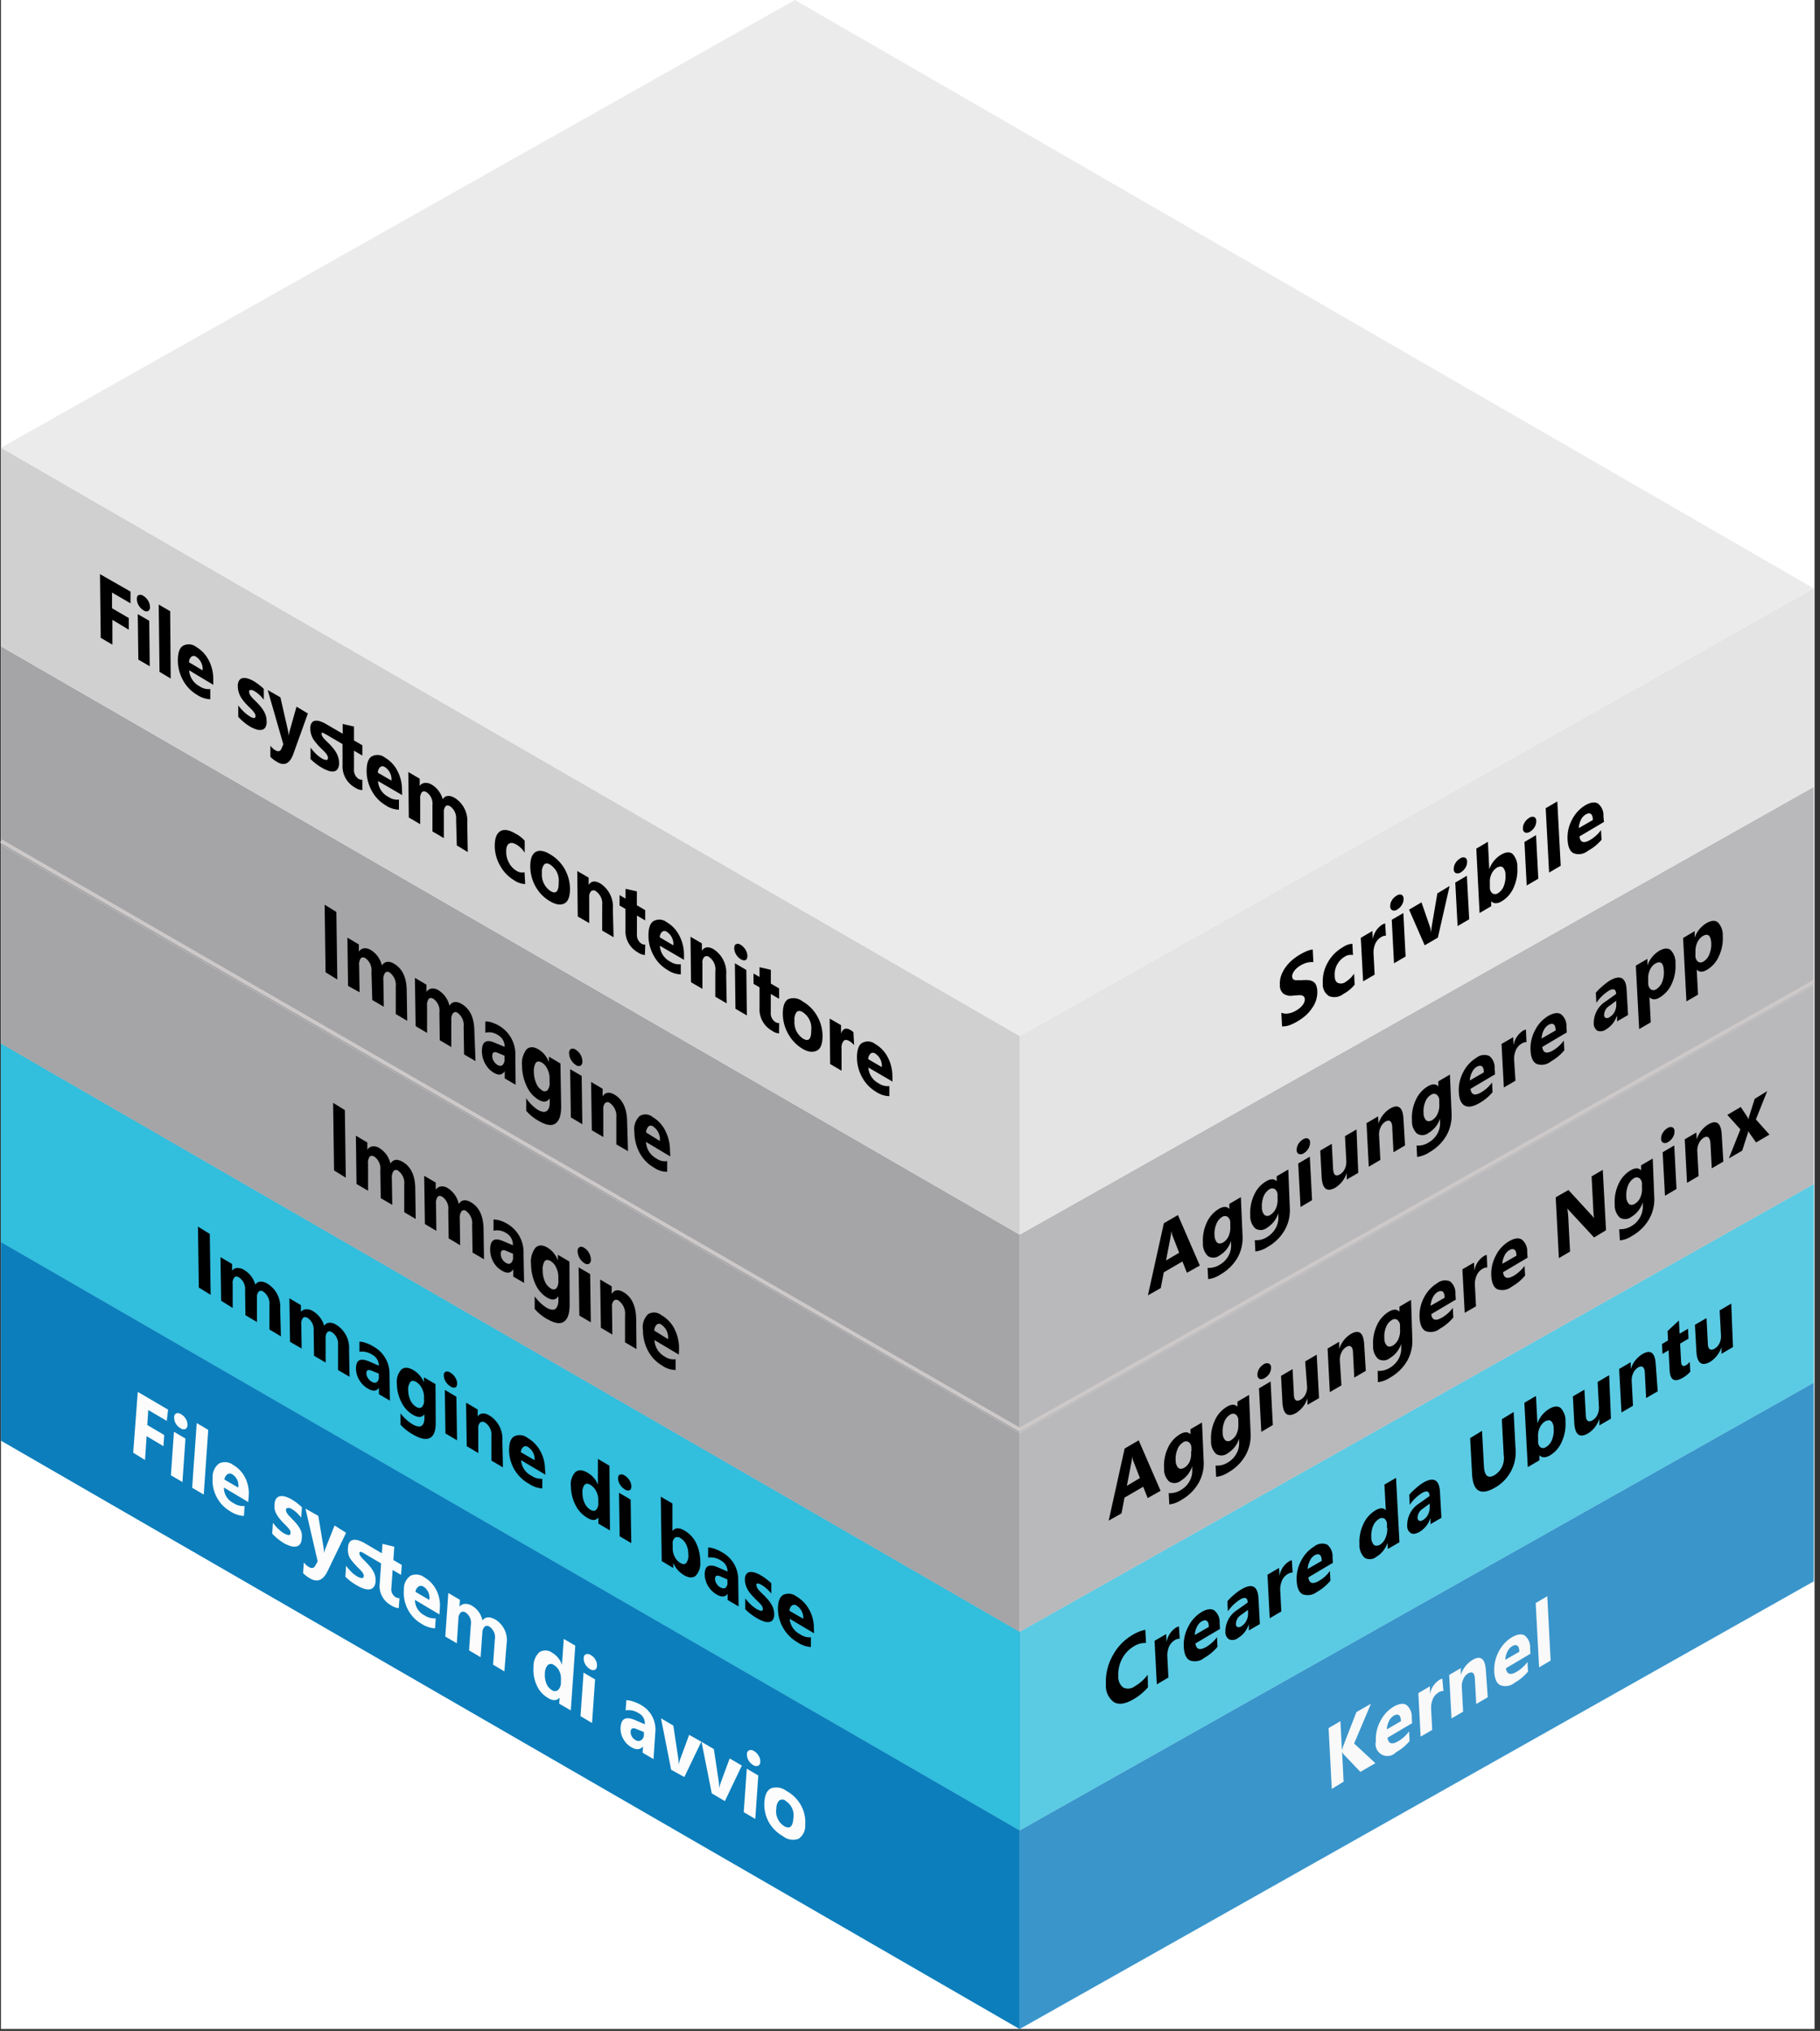 <svg xmlns="http://www.w3.org/2000/svg" viewBox="0 0 251 280"><rect x="0" y="0" width="251" height="280" fill="#333333" stroke="none"/><defs><style>.cls-1{fill:#fff;}.cls-2{fill:#75b9d1;}.cls-3{fill:#0072c6;opacity:0.5;}.cls-10,.cls-3,.cls-8{isolation:isolate;}.cls-4{fill:#198ab3;}.cls-5{fill:#5bcbe4;}.cls-6{fill:#32bedd;}.cls-7{fill:#e3e3e4;}.cls-8{fill:#3c3c41;}.cls-10,.cls-8{opacity:0.25;}.cls-9{fill:#c8c8ca;}.cls-10,.cls-11{fill:#ebebeb;}.cls-12{fill:none;stroke:#cec9c9;stroke-width:0.5px;}.cls-13{fill:#f9f9f9;}.cls-14{fill:#fcfcfc;}</style></defs><title>OJ104601291</title><g id="source"><g id="text_shapes" data-name="text+shapes"><g id="Shapes"><rect id="Rectangle-path" class="cls-1" x="0.13" width="250.12" height="279.74"/><g id="Group"><polygon id="Shape" class="cls-2" points="250.13 218.02 140.62 279.74 140.62 252.36 250.13 190.64 250.13 218.02"/><polygon class="cls-3" points="250.13 218.02 140.62 279.74 140.62 252.36 250.13 190.64 250.13 218.02"/></g><polygon class="cls-4" points="140.62 279.74 0.13 198.62 0.13 171.24 140.62 252.36 140.62 279.74"/><polygon class="cls-3" points="140.62 279.74 0.13 198.62 0.13 171.24 140.62 252.36 140.62 279.74"/><polygon class="cls-2" points="250.13 190.64 140.62 252.36 140.62 224.98 250.13 163.26 250.13 190.64"/><polygon class="cls-5" points="250.13 190.64 140.62 252.36 140.62 224.98 250.13 163.26 250.13 190.64"/><polygon class="cls-4" points="140.62 252.36 0.13 171.24 0.13 143.87 140.62 224.98 140.62 252.36"/><polygon class="cls-6" points="140.62 252.36 0.13 171.24 0.13 143.87 140.62 224.98 140.62 252.36"/><polygon class="cls-7" points="250.13 163.26 140.62 224.98 140.62 197.6 250.13 135.88 250.13 163.26"/><polygon class="cls-8" points="250.13 163.26 140.62 224.98 140.62 197.6 250.13 135.88 250.13 163.26"/><polygon class="cls-9" points="140.62 224.98 0.13 143.87 0.13 116.49 140.62 197.61 140.62 224.98"/><polygon class="cls-8" points="140.62 224.98 0.13 143.87 0.13 116.49 140.62 197.61 140.62 224.98"/><polygon class="cls-7" points="250.13 135.88 140.62 197.6 140.62 170.22 250.13 108.5 250.13 135.88"/><polygon class="cls-8" points="250.13 135.88 140.62 197.6 140.62 170.22 250.13 108.5 250.13 135.88"/><polygon class="cls-9" points="140.62 197.6 0.13 116.48 0.13 89.11 140.62 170.22 140.62 197.6"/><polygon class="cls-8" points="140.62 197.6 0.13 116.48 0.13 89.11 140.62 170.22 140.62 197.6"/><polygon class="cls-7" points="250.13 108.49 140.62 170.22 140.62 142.84 250.13 81.12 250.13 108.49"/><polygon class="cls-10" points="250.13 108.49 140.62 170.22 140.62 142.84 250.13 81.12 250.13 108.49"/><polygon class="cls-9" points="140.62 170.22 0.13 89.1 0.13 61.72 140.62 142.84 140.62 170.22"/><polygon class="cls-10" points="140.62 170.22 0.13 89.1 0.13 61.72 140.62 142.84 140.62 170.22"/><polygon class="cls-11" points="140.62 142.84 0.13 61.73 109.63 0 250.13 81.12 140.62 142.84"/><polyline class="cls-12" points="0.13 115.95 140.62 197.1 250.13 135.38"/></g></g></g><g id="text"><path d="M18,83.18,15.45,81.7l0,2.16,2.31,1.35,0,1.61L15.5,85.46l0,3.42-1.61-.94-.1-8.78L18,81.56Z"/><path d="M19.79,84.14a1.92,1.92,0,0,1-.92-1.53c0-.29.08-.48.25-.56a.66.66,0,0,1,.64.1,1.9,1.9,0,0,1,.66.66,1.65,1.65,0,0,1,.26.86.57.57,0,0,1-.24.57A.65.65,0,0,1,19.79,84.14Zm.86,7.72-1.57-.92L19,84.67l1.58.92Z"/><path d="M23.54,93.55,22,92.63l-.11-9.28,1.58.92Z"/><path d="M29.42,94.42l-3.33-2a2.66,2.66,0,0,0,1.42,2.19A2.2,2.2,0,0,0,29,95l0,1.4a3.45,3.45,0,0,1-1.83-.61,5.12,5.12,0,0,1-1.93-2,5.68,5.68,0,0,1-.71-2.75c0-1,.22-1.72.71-2a1.63,1.63,0,0,1,1.8.14A4.53,4.53,0,0,1,28.77,91a5.5,5.5,0,0,1,.64,2.57Zm-1.48-2a2,2,0,0,0-.9-1.87.52.52,0,0,0-.65,0,1,1,0,0,0-.32.76Z"/><path d="M32.86,98.83l0-1.57a7,7,0,0,0,.78.88,4.18,4.18,0,0,0,.73.57A1.48,1.48,0,0,0,35,99c.16,0,.24-.09.24-.29a.8.8,0,0,0-.12-.37,2.25,2.25,0,0,0-.28-.37c-.12-.13-.24-.26-.38-.39s-.27-.26-.39-.39a7,7,0,0,1-.54-.62,4.17,4.17,0,0,1-.4-.6,3.81,3.81,0,0,1-.24-.64,2.71,2.71,0,0,1-.09-.71,1.38,1.38,0,0,1,.18-.8.73.73,0,0,1,.49-.33,1.45,1.45,0,0,1,.7.06,3.79,3.79,0,0,1,.84.37,6.43,6.43,0,0,1,.68.47,6.34,6.34,0,0,1,.69.59l0,1.49a5.38,5.38,0,0,0-.64-.7,3.92,3.92,0,0,0-.67-.49,1.88,1.88,0,0,0-.29-.14.57.57,0,0,0-.24,0,.21.21,0,0,0-.17.07.27.27,0,0,0,0,.19.76.76,0,0,0,.09.35,2.19,2.19,0,0,0,.24.35,3.33,3.33,0,0,0,.32.34l.35.35a8.11,8.11,0,0,1,.57.63,4.14,4.14,0,0,1,.44.62,3.57,3.57,0,0,1,.29.67,2.94,2.94,0,0,1,.1.74,1.5,1.5,0,0,1-.18.84.77.77,0,0,1-.52.34,1.58,1.58,0,0,1-.75-.08,4.48,4.48,0,0,1-.88-.4A7.54,7.54,0,0,1,32.86,98.83Z"/><path d="M42.46,98.37l-2,5.56c-.48,1.34-1.22,1.72-2.23,1.13a4.53,4.53,0,0,1-.94-.71v-1.54a2.5,2.5,0,0,0,.68.63q.6.34.84-.21l.26-.62-2.15-7.47,1.75,1,1,4.37a8.85,8.85,0,0,1,.15.92h0a5.94,5.94,0,0,1,.15-.73l.92-3.27Z"/><path d="M42.83,104.65l0-1.57a7.08,7.08,0,0,0,.78.89,4.08,4.08,0,0,0,.73.56,1.4,1.4,0,0,0,.66.25c.16,0,.24-.1.23-.29a.72.72,0,0,0-.11-.37,2.31,2.31,0,0,0-.28-.38c-.12-.13-.24-.26-.38-.39s-.27-.26-.4-.39-.37-.41-.53-.61a3,3,0,0,1-.64-1.19,2.58,2.58,0,0,1-.09-.7,1.3,1.3,0,0,1,.18-.79.69.69,0,0,1,.49-.3,1.5,1.5,0,0,1,.7.09,4.46,4.46,0,0,1,.84.39l2.25,1.31,0-1.35,1.56.36,0,1.91,1.15.67,0,1.42-1.15-.67,0,2.54a1.46,1.46,0,0,0,.64,1.35.87.87,0,0,0,.51.12l0,1.43a2.11,2.11,0,0,1-1.05-.38,3.35,3.35,0,0,1-1.68-3.1l0-2.87-2.18-1.28-.29-.16a1.22,1.22,0,0,0-.24-.11.24.24,0,0,0-.17,0s-.06.08,0,.16a.64.64,0,0,0,.09.31,2.79,2.79,0,0,0,.23.32l.33.34.35.34a8.11,8.11,0,0,1,.57.63,3.76,3.76,0,0,1,.44.63,2.73,2.73,0,0,1,.28.66,2.6,2.6,0,0,1,.11.74,1.45,1.45,0,0,1-.19.84.75.75,0,0,1-.51.34,1.56,1.56,0,0,1-.75-.08,4.23,4.23,0,0,1-.88-.4A7.54,7.54,0,0,1,42.83,104.65Z"/><path d="M55.46,109.62l-3.33-1.94a2.62,2.62,0,0,0,1.42,2.18,2.16,2.16,0,0,0,1.47.38v1.39a3.38,3.38,0,0,1-1.83-.6,5.12,5.12,0,0,1-1.92-2,5.64,5.64,0,0,1-.71-2.74c0-1,.22-1.72.71-2a1.63,1.63,0,0,1,1.8.15,4.47,4.47,0,0,1,1.73,1.82,5.59,5.59,0,0,1,.64,2.57Zm-1.48-2a2,2,0,0,0-.9-1.86.52.52,0,0,0-.65,0,1.08,1.08,0,0,0-.32.77Z"/><path d="M64.51,117.48,63,116.56,62.9,113a2,2,0,0,0-.83-1.84c-.26-.15-.47-.14-.62,0a1.3,1.3,0,0,0-.24.88l0,3.51-1.57-.92,0-3.62a1.91,1.91,0,0,0-.82-1.79c-.27-.16-.48-.15-.64,0a1.37,1.37,0,0,0-.23.93l0,3.48-1.57-.92-.07-6.27,1.57.92v1h0a.9.9,0,0,1,.68-.41,1.53,1.53,0,0,1,1,.24,3.34,3.34,0,0,1,1.49,2c.38-.55.94-.6,1.7-.16a3.74,3.74,0,0,1,1.69,3.49Z"/><path d="M72.43,121.88a2.8,2.8,0,0,1-1.53-.52,5.26,5.26,0,0,1-1.92-2,5.48,5.48,0,0,1-.75-2.68c0-1.07.24-1.75.75-2.07s1.2-.21,2.07.3a4.53,4.53,0,0,1,1.31,1l0,1.65a3.41,3.41,0,0,0-1.11-1.1c-.45-.26-.8-.31-1.06-.14s-.39.54-.38,1.11a3.06,3.06,0,0,0,.39,1.53,2.73,2.73,0,0,0,1,1.08,1.5,1.5,0,0,0,1.14.22Z"/><path d="M75.89,124.28a5.42,5.42,0,0,1-2-2,5.77,5.77,0,0,1-.76-2.81c0-1,.23-1.7.73-2s1.18-.19,2,.31a5.51,5.51,0,0,1,2,2,5.73,5.73,0,0,1,.75,2.75c0,1-.23,1.72-.72,2S76.76,124.78,75.89,124.28Zm0-5.07c-.37-.22-.66-.23-.86,0a1.61,1.61,0,0,0-.29,1.16,2.7,2.7,0,0,0,1.21,2.5c.75.44,1.12,0,1.1-1.2A2.59,2.59,0,0,0,75.87,119.21Z"/><path d="M84.62,129.22l-1.57-.92,0-3.48a2.09,2.09,0,0,0-.87-1.95.52.52,0,0,0-.66,0,1.06,1.06,0,0,0-.26.83l0,3.57-1.58-.91-.07-6.27,1.57.91,0,1h0c.36-.55.9-.61,1.62-.19a3.83,3.83,0,0,1,1.72,3.57Z"/><path d="M88.94,131.67a2.11,2.11,0,0,1-1-.38,3.35,3.35,0,0,1-1.68-3.1l0-2.87-.82-.48,0-1.43.83.48,0-1.35,1.56.36,0,1.91,1.15.67v1.42l-1.14-.67,0,2.54a1.46,1.46,0,0,0,.64,1.35.87.87,0,0,0,.51.12Z"/><path d="M94.33,132.33,91,130.39a2.62,2.62,0,0,0,1.42,2.18,2.15,2.15,0,0,0,1.47.37v1.4a3.41,3.41,0,0,1-1.83-.61,5.09,5.09,0,0,1-1.92-2,5.64,5.64,0,0,1-.71-2.74c0-1,.22-1.73.71-2a1.63,1.63,0,0,1,1.8.15A4.47,4.47,0,0,1,93.69,129a5.68,5.68,0,0,1,.64,2.57Zm-1.47-2a2,2,0,0,0-.9-1.86.52.52,0,0,0-.65,0,1.06,1.06,0,0,0-.32.76Z"/><path d="M100.22,138.34l-1.57-.92,0-3.48a2.09,2.09,0,0,0-.86-2,.54.54,0,0,0-.67,0,1.07,1.07,0,0,0-.25.82l0,3.58-1.57-.92-.07-6.27,1.57.92v1h0c.37-.54.91-.61,1.63-.19a3.86,3.86,0,0,1,1.72,3.58Z"/><path d="M102.18,132.26a1.77,1.77,0,0,1-.66-.67,1.71,1.71,0,0,1-.26-.86c0-.29.08-.48.25-.56a.68.68,0,0,1,.65.1,2,2,0,0,1,.65.66,1.65,1.65,0,0,1,.26.86c0,.29-.07.49-.24.57S102.45,132.42,102.18,132.26ZM103,140l-1.57-.92-.08-6.27,1.58.92Z"/><path d="M107.44,142.48a2,2,0,0,1-1-.39,3.36,3.36,0,0,1-1.69-3.09l0-2.87-.83-.49,0-1.42.83.48,0-1.35,1.56.36,0,1.9,1.14.67,0,1.43-1.15-.67,0,2.54a1.42,1.42,0,0,0,.65,1.34.85.85,0,0,0,.51.13Z"/><path d="M110.72,144.62a5.42,5.42,0,0,1-2-2.05,5.67,5.67,0,0,1-.76-2.81c0-1,.23-1.7.73-2a2,2,0,0,1,2,.31,5.32,5.32,0,0,1,2,2,5.59,5.59,0,0,1,.75,2.74c0,1-.22,1.72-.71,2S111.58,145.12,110.72,144.62Zm0-5.07c-.37-.22-.66-.23-.86,0a1.61,1.61,0,0,0-.29,1.16,2.68,2.68,0,0,0,1.2,2.5q1.14.66,1.11-1.2A2.59,2.59,0,0,0,110.7,139.55Z"/><path d="M117.79,144.1a2.38,2.38,0,0,0-.66-.57c-.34-.2-.61-.21-.8,0a1.54,1.54,0,0,0-.27,1.09l0,3-1.57-.92-.07-6.27,1.57.91,0,1.17h0c.23-.7.68-.87,1.32-.49a1.65,1.65,0,0,1,.39.3Z"/><path d="M123.09,149.12l-3.33-1.94a2.62,2.62,0,0,0,1.42,2.18,2.16,2.16,0,0,0,1.47.38v1.39a3.47,3.47,0,0,1-1.83-.6,5.19,5.19,0,0,1-1.92-2,5.64,5.64,0,0,1-.71-2.74c0-1,.22-1.72.71-2a1.63,1.63,0,0,1,1.8.15,4.47,4.47,0,0,1,1.73,1.82,5.59,5.59,0,0,1,.64,2.57Zm-1.48-2a2,2,0,0,0-.9-1.86.52.52,0,0,0-.65,0,1.08,1.08,0,0,0-.32.77Z"/><path d="M176.81,141.51l-.1-1.88a1.94,1.94,0,0,0,1,.09,3,3,0,0,0,1.05-.4,3.93,3.93,0,0,0,.54-.38,2.7,2.7,0,0,0,.37-.4,1.64,1.64,0,0,0,.22-.41,1.31,1.31,0,0,0,.06-.38.55.55,0,0,0-.15-.37.71.71,0,0,0-.35-.16,2.09,2.09,0,0,0-.51,0l-.64.05A1.82,1.82,0,0,1,177,137a1.47,1.47,0,0,1-.49-1.18,3.31,3.31,0,0,1,.16-1.26,4.72,4.72,0,0,1,.58-1.14,5.85,5.85,0,0,1,.89-1,8.22,8.22,0,0,1,1.08-.78,8.71,8.71,0,0,1,1-.51,3.8,3.8,0,0,1,.82-.23l.09,1.75a1.79,1.79,0,0,0-.41,0,2.34,2.34,0,0,0-.45.07,2.51,2.51,0,0,0-.46.16,3.42,3.42,0,0,0-.43.21,3.75,3.75,0,0,0-.5.36,2.36,2.36,0,0,0-.38.4,1.86,1.86,0,0,0-.23.41.93.93,0,0,0-.06.4.48.48,0,0,0,.11.32.62.62,0,0,0,.29.15,1.54,1.54,0,0,0,.45,0,4.38,4.38,0,0,0,.59,0,5.41,5.41,0,0,1,.8,0,1.61,1.61,0,0,1,.62.19,1,1,0,0,1,.42.46,2.22,2.22,0,0,1,.18.82,3.74,3.74,0,0,1-.17,1.31,4.12,4.12,0,0,1-.59,1.14,5.37,5.37,0,0,1-.89,1,8.42,8.42,0,0,1-1.1.78,7.24,7.24,0,0,1-1.14.54A2.89,2.89,0,0,1,176.81,141.51Z"/><path d="M186.82,135.76a5.07,5.07,0,0,1-1.54,1.27,2,2,0,0,1-2,.3,1.9,1.9,0,0,1-.85-1.73,5.23,5.23,0,0,1,.67-2.87,5.41,5.41,0,0,1,2.07-2.12,2.59,2.59,0,0,1,1.34-.49l.08,1.56a1.49,1.49,0,0,0-1.14.22A2.85,2.85,0,0,0,184.4,133a2.81,2.81,0,0,0-.33,1.52q0,.79.45,1a1.09,1.09,0,0,0,1.08-.16,4,4,0,0,0,1.15-1.12Z"/><path d="M191.14,129a1.24,1.24,0,0,0-.68.21,2,2,0,0,0-.8.92,3.07,3.07,0,0,0-.23,1.37l.15,2.87-1.59.93-.32-6,1.6-.94.06,1.12,0,0a2.87,2.87,0,0,1,1.3-2,1.05,1.05,0,0,1,.4-.16Z"/><path d="M192.7,125.39a.71.71,0,0,1-.68.11.55.55,0,0,1-.29-.53,1.44,1.44,0,0,1,.22-.83,1.84,1.84,0,0,1,.65-.65.79.79,0,0,1,.68-.13.56.56,0,0,1,.29.53,1.51,1.51,0,0,1-.22.84A1.79,1.79,0,0,1,192.7,125.39Zm1.15,6.48-1.6.94-.31-6,1.6-.93Z"/><path d="M199.92,122.15l-1.62,7.12-1.82,1.06-2.15-4.92,1.71-1,1.1,3.17a4.7,4.7,0,0,1,.23,1h0a8.8,8.8,0,0,1,.13-1.14l.73-4.27Z"/><path d="M201.46,120.27a.77.77,0,0,1-.68.11.57.57,0,0,1-.29-.53,1.5,1.5,0,0,1,.22-.83,1.87,1.87,0,0,1,.65-.66.75.75,0,0,1,.68-.12.54.54,0,0,1,.29.53,1.47,1.47,0,0,1-.22.84A1.79,1.79,0,0,1,201.46,120.27Zm1.16,6.47-1.6.94-.32-6,1.6-.94Z"/><path d="M205.65,124.25l0,0,0,.69-1.6.94L203.6,117l1.6-.94.19,3.78h0a3.81,3.81,0,0,1,1.62-2c.67-.39,1.2-.43,1.59-.11a2.52,2.52,0,0,1,.66,1.86,5.9,5.9,0,0,1-.51,2.78,4.09,4.09,0,0,1-1.64,1.89C206.5,124.62,206,124.62,205.65,124.25Zm-.18-2.5,0,.62a1,1,0,0,0,.34.79.69.69,0,0,0,.76,0,2,2,0,0,0,.82-1,3.62,3.62,0,0,0,.23-1.56,1.42,1.42,0,0,0-.34-1c-.2-.17-.47-.16-.81,0a2,2,0,0,0-.77.89A2.41,2.41,0,0,0,205.47,121.75Z"/><path d="M211,114.67a.77.77,0,0,1-.68.11.56.56,0,0,1-.29-.53,1.42,1.42,0,0,1,.22-.83,1.79,1.79,0,0,1,.65-.66.75.75,0,0,1,.68-.12.57.57,0,0,1,.29.53,1.56,1.56,0,0,1-.22.84A1.79,1.79,0,0,1,211,114.67Zm1.15,6.48-1.6.93-.31-6,1.6-.94Z"/><path d="M215.24,119.36l-1.6.94-.47-8.87,1.6-.94Z"/><path d="M221.21,113.32l-3.38,2c.1.84.6,1,1.49.47a5,5,0,0,0,1.48-1.34l.07,1.33A6.61,6.61,0,0,1,219,117.3a2,2,0,0,1-2,.33c-.49-.26-.76-.88-.81-1.84a5.15,5.15,0,0,1,.62-2.8,4.93,4.93,0,0,1,1.79-1.95q1.14-.66,1.8-.24a2.06,2.06,0,0,1,.73,1.75Zm-1.54-.26c0-.86-.37-1.12-1-.76a1.74,1.74,0,0,0-.65.75,3,3,0,0,0-.29,1.12Z"/><path d="M47.69,162.37l-1.62-1-.13-9.32,1.62,1Z"/><path d="M57.33,168.06l-1.58-.93,0-3.8a2.1,2.1,0,0,0-.85-1.93.45.45,0,0,0-.63.06,1.48,1.48,0,0,0-.23.94l.06,3.72-1.59-.93-.06-3.84a2,2,0,0,0-.82-1.88c-.27-.16-.49-.15-.65,0a1.46,1.46,0,0,0-.22,1l0,3.7-1.59-.93-.09-6.66,1.58.94,0,1h0a.94.94,0,0,1,.68-.46,1.41,1.41,0,0,1,1,.24,3.39,3.39,0,0,1,1.51,2.12c.38-.6.95-.67,1.71-.22q1.68,1,1.71,3.66Z"/><path d="M66.75,173.62l-1.58-.93-.06-3.8a2.08,2.08,0,0,0-.84-1.93.43.43,0,0,0-.63.06,1.4,1.4,0,0,0-.23.94l.05,3.72-1.58-.94-.06-3.83A2,2,0,0,0,61,165c-.27-.16-.48-.15-.64,0a1.49,1.49,0,0,0-.23,1l.05,3.7-1.58-.94-.1-6.65,1.59.93v1h0a1,1,0,0,1,.68-.46,1.43,1.43,0,0,1,1,.24A3.4,3.4,0,0,1,63.27,166c.37-.6.94-.67,1.7-.23,1.12.66,1.69,1.89,1.72,3.67Z"/><path d="M72.28,176.88l-1.5-.88v-1h0c-.34.54-.84.61-1.52.21A3.07,3.07,0,0,1,68.05,174a3.45,3.45,0,0,1-.45-1.72c0-1.29.56-1.69,1.73-1.19l1.4.59A1.81,1.81,0,0,0,69.8,170a2.25,2.25,0,0,0-1.74-.32l0-1.54a2.63,2.63,0,0,1,.9.14,4.25,4.25,0,0,1,1,.45,4.52,4.52,0,0,1,2.24,4.14Zm-1.53-3.58v-.45l-.93-.39c-.51-.22-.77-.07-.76.44a1.45,1.45,0,0,0,.2.69,1.41,1.41,0,0,0,.51.52q.45.27.72,0A1,1,0,0,0,70.75,173.3Z"/><path d="M78.56,179.84c0,1.23-.24,2-.79,2.38s-1.33.21-2.38-.4a6.18,6.18,0,0,1-1.65-1.36l0-1.73a6.08,6.08,0,0,0,1.61,1.55c.54.31,1,.37,1.24.18s.43-.6.42-1.23v-.52l0,0c-.35.54-.88.59-1.58.18a4.13,4.13,0,0,1-1.58-1.82,6.68,6.68,0,0,1-.61-2.75,3.17,3.17,0,0,1,.61-2.3c.42-.41,1-.41,1.67,0a3.41,3.41,0,0,1,1.42,1.77h0V173l1.59.93ZM77,176.48V176a2.79,2.79,0,0,0-.3-1.24,1.94,1.94,0,0,0-.76-.89c-.35-.21-.62-.2-.82,0a2.15,2.15,0,0,0-.28,1.32,3.7,3.7,0,0,0,.31,1.49,2,2,0,0,0,.79.94.58.58,0,0,0,.79,0A1.61,1.61,0,0,0,77,176.48Z"/><path d="M80.59,174.15a2.06,2.06,0,0,1-.93-1.61.64.64,0,0,1,.25-.6.65.65,0,0,1,.65.1,1.8,1.8,0,0,1,.66.68,1.88,1.88,0,0,1,.27.9.68.68,0,0,1-.24.62A.64.64,0,0,1,80.59,174.15Zm.89,8.16-1.58-.93-.1-6.65,1.59.93Z"/><path d="M87.78,186l-1.58-.93,0-3.7a2.24,2.24,0,0,0-.88-2.05.51.51,0,0,0-.67,0,1.17,1.17,0,0,0-.25.88l.05,3.8-1.58-.94-.1-6.65,1.59.94v1.05h0c.37-.59.91-.67,1.64-.24,1.13.67,1.72,1.92,1.74,3.75Z"/><path d="M93.62,186.76l-3.36-2a2.74,2.74,0,0,0,1.43,2.28,2.13,2.13,0,0,0,1.49.36l0,1.48a3.25,3.25,0,0,1-1.85-.6,5.19,5.19,0,0,1-1.94-2,6.11,6.11,0,0,1-.72-2.9,2.54,2.54,0,0,1,.7-2.19,1.58,1.58,0,0,1,1.81.11A4.57,4.57,0,0,1,93,183.18a6,6,0,0,1,.65,2.71Zm-1.49-2.13a2.12,2.12,0,0,0-.92-2,.51.51,0,0,0-.65,0,1.25,1.25,0,0,0-.33.82Z"/><path d="M29.05,178.52l-1.63-1-.12-8.4,1.63,1Z"/><path d="M38.74,184.24l-1.58-.94,0-3.42a2,2,0,0,0-.85-1.8.48.48,0,0,0-.64,0,1.16,1.16,0,0,0-.23.83l0,3.36-1.59-.94-.05-3.46a1.89,1.89,0,0,0-.84-1.75c-.27-.16-.48-.17-.64,0a1.15,1.15,0,0,0-.23.87l0,3.34-1.59-1-.09-6,1.6.94v.93l0,0a.89.89,0,0,1,.68-.38,1.72,1.72,0,0,1,1,.28,3.38,3.38,0,0,1,1.51,2c.38-.51,1-.54,1.72-.09a3.69,3.69,0,0,1,1.72,3.4Z"/><path d="M48.21,189.82l-1.59-.93,0-3.43a1.93,1.93,0,0,0-.84-1.79c-.27-.16-.48-.15-.64,0a1.16,1.16,0,0,0-.23.84l0,3.35-1.6-.94-.05-3.45a1.91,1.91,0,0,0-.83-1.76c-.27-.16-.49-.16-.65,0a1.24,1.24,0,0,0-.23.88l.05,3.33L40,185l-.09-6,1.59.94,0,.94h0a.91.91,0,0,1,.68-.37,1.65,1.65,0,0,1,1,.27,3.41,3.41,0,0,1,1.52,2c.38-.52,1-.55,1.72-.1a3.73,3.73,0,0,1,1.72,3.41Z"/><path d="M53.77,193.11l-1.51-.89v-.87h0c-.34.47-.84.5-1.52.1a3.23,3.23,0,0,1-1.19-1.19,3,3,0,0,1-.45-1.58c0-1.16.56-1.48,1.75-1l1.4.61a1.71,1.71,0,0,0-.94-1.53,2.5,2.5,0,0,0-1.74-.39l0-1.4a3,3,0,0,1,.9.19,4.58,4.58,0,0,1,1,.47,4.27,4.27,0,0,1,2.25,3.86Zm-1.53-3.33v-.4L51.3,189c-.52-.23-.78-.11-.77.35a1.2,1.2,0,0,0,.2.63,1.55,1.55,0,0,0,.51.51c.3.17.54.2.73.07A.87.87,0,0,0,52.24,189.78Z"/><path d="M60.09,196.16c0,1.11-.25,1.81-.8,2.09s-1.34.12-2.39-.51a6.61,6.61,0,0,1-1.66-1.32l0-1.56a6.1,6.1,0,0,0,1.62,1.49c.54.32,1,.4,1.25.25s.43-.52.42-1.09V195h0c-.35.45-.88.47-1.59.05a4,4,0,0,1-1.58-1.73,5.61,5.61,0,0,1-.62-2.51,2.49,2.49,0,0,1,.62-2c.42-.34,1-.31,1.68.11a3.47,3.47,0,0,1,1.43,1.67l0,0v-.7l1.59.94ZM58.48,193v-.48a2.6,2.6,0,0,0-.31-1.14,2,2,0,0,0-.76-.84c-.35-.21-.63-.22-.82,0a1.69,1.69,0,0,0-.29,1.17,3.2,3.2,0,0,0,.31,1.36,2.06,2.06,0,0,0,.79.9c.33.19.6.2.8,0A1.26,1.26,0,0,0,58.48,193Z"/><path d="M62.14,191.15a1.92,1.92,0,0,1-.67-.66,1.67,1.67,0,0,1-.26-.84.52.52,0,0,1,.24-.53.75.75,0,0,1,.66.13,1.92,1.92,0,0,1,.67.66,1.56,1.56,0,0,1,.26.83q0,.42-.24.54A.69.69,0,0,1,62.14,191.15Zm.89,7.42-1.6-.94-.08-6,1.59.94Z"/><path d="M69.36,202.31l-1.59-.94,0-3.34a2,2,0,0,0-.88-1.9.56.56,0,0,0-.67,0,.94.94,0,0,0-.26.78l0,3.42-1.59-.94-.09-6,1.6.94v.95h0c.37-.5.92-.54,1.64-.11a3.77,3.77,0,0,1,1.76,3.48Z"/><path d="M75.23,203.32l-3.37-2a2.62,2.62,0,0,0,1.43,2.14,2.36,2.36,0,0,0,1.5.42v1.33a3.66,3.66,0,0,1-1.85-.65,5.29,5.29,0,0,1-2-1.95,5.44,5.44,0,0,1-.73-2.66c0-1,.22-1.64.71-1.92a1.75,1.75,0,0,1,1.83.21,4.71,4.71,0,0,1,1.76,1.81,5.3,5.3,0,0,1,.65,2.48Zm-1.5-2a2,2,0,0,0-.91-1.82.56.56,0,0,0-.66,0,1,1,0,0,0-.33.72Z"/><path d="M84.12,211l-1.6-.94v-.83h0c-.35.43-.88.44-1.58,0a4.24,4.24,0,0,1-1.57-1.72,5.66,5.66,0,0,1-.63-2.56,2.42,2.42,0,0,1,.62-2c.43-.35,1-.31,1.69.11a3.16,3.16,0,0,1,1.41,1.65h0l0-3.57,1.59.94Zm-1.61-3.84v-.46a2.5,2.5,0,0,0-.31-1.14,2.17,2.17,0,0,0-.77-.84c-.35-.21-.62-.21-.82,0a1.67,1.67,0,0,0-.28,1.15,3.2,3.2,0,0,0,.31,1.39,2.07,2.07,0,0,0,.8.9c.32.19.59.19.78,0A1.3,1.3,0,0,0,82.51,207.18Z"/><path d="M86.17,205.34a2,2,0,0,1-.67-.67,1.67,1.67,0,0,1-.26-.84c0-.27.07-.45.24-.52a.71.71,0,0,1,.66.12,1.92,1.92,0,0,1,.67.66,1.56,1.56,0,0,1,.26.83q0,.42-.24.54A.71.71,0,0,1,86.17,205.34Zm.89,7.41-1.6-.94-.09-6,1.6.94Z"/><path d="M92.85,215.48h0v.7l-1.59-.95-.13-8.88,1.6.94,0,3.79h0c.38-.47.94-.49,1.67-.06A4.09,4.09,0,0,1,96,212.73a5.93,5.93,0,0,1,.57,2.5,2.58,2.58,0,0,1-.6,2c-.41.36-1,.33-1.67-.08A3.61,3.61,0,0,1,92.85,215.48Zm-.08-2.56v.62a2.61,2.61,0,0,0,.3,1.13,2,2,0,0,0,.75.81c.36.22.64.22.83,0a1.72,1.72,0,0,0,.28-1.2,3,3,0,0,0-.29-1.33,2,2,0,0,0-.79-.88.67.67,0,0,0-.79-.05A1.07,1.07,0,0,0,92.77,212.92Z"/><path d="M101.86,221.48l-1.51-.89v-.86h0c-.33.47-.84.5-1.52.1a3.31,3.31,0,0,1-1.19-1.19,3.23,3.23,0,0,1-.45-1.58c0-1.16.57-1.48,1.75-1l1.4.61a1.72,1.72,0,0,0-.93-1.53,2.61,2.61,0,0,0-1.75-.4l0-1.39a3.06,3.06,0,0,1,.91.19,5,5,0,0,1,1,.47,4.27,4.27,0,0,1,2.24,3.86Zm-1.54-3.32v-.4l-.94-.41c-.52-.23-.77-.11-.77.35a1.29,1.29,0,0,0,.2.63,1.49,1.49,0,0,0,.52.51c.3.17.54.2.72.07A.82.82,0,0,0,100.32,218.16Z"/><path d="M102.78,221.87l0-1.5a6.9,6.9,0,0,0,.79.88,4.76,4.76,0,0,0,.74.57,1.72,1.72,0,0,0,.66.26q.26,0,.24-.27a.72.72,0,0,0-.11-.36,2.91,2.91,0,0,0-.29-.37c-.12-.13-.25-.26-.38-.38a5,5,0,0,1-.4-.4,7.38,7.38,0,0,1-.55-.61,3.61,3.61,0,0,1-.4-.59,3,3,0,0,1-.25-.62,2.5,2.5,0,0,1-.09-.69,1.16,1.16,0,0,1,.18-.75.69.69,0,0,1,.49-.3,1.58,1.58,0,0,1,.72.09,3.91,3.91,0,0,1,.84.39,6.59,6.59,0,0,1,.7.47c.23.18.47.38.7.59l0,1.43a5.39,5.39,0,0,0-.65-.69,5.33,5.33,0,0,0-.68-.5l-.3-.15a.79.79,0,0,0-.24-.05.24.24,0,0,0-.17.06.23.23,0,0,0,0,.19.68.68,0,0,0,.09.33,1.51,1.51,0,0,0,.24.34c.1.12.21.23.33.35l.36.35c.21.21.4.41.58.62a4.14,4.14,0,0,1,.44.62,2.63,2.63,0,0,1,.29.64,2.36,2.36,0,0,1,.11.72,1.32,1.32,0,0,1-.19.79.75.75,0,0,1-.52.3,1.59,1.59,0,0,1-.75-.1,5.14,5.14,0,0,1-.9-.42A8.06,8.06,0,0,1,102.78,221.87Z"/><path d="M112.27,225.18l-3.37-2a2.65,2.65,0,0,0,1.44,2.14,2.34,2.34,0,0,0,1.49.42l0,1.34a3.86,3.86,0,0,1-1.86-.66,5.39,5.39,0,0,1-2.68-4.61q0-1.48.72-1.92a1.73,1.73,0,0,1,1.82.21,4.71,4.71,0,0,1,1.76,1.81,5.18,5.18,0,0,1,.65,2.48Zm-1.49-2a2,2,0,0,0-.92-1.82.56.56,0,0,0-.66,0,1,1,0,0,0-.33.72Z"/><path d="M46.52,135.05l-1.62-1-.13-9.32,1.62,1Z"/><path d="M56.16,140.74l-1.58-.93,0-3.79a2.12,2.12,0,0,0-.85-1.94.45.45,0,0,0-.63.06,1.5,1.5,0,0,0-.23.94l.06,3.72-1.59-.93L51.23,134a2.06,2.06,0,0,0-.82-1.89c-.28-.16-.49-.15-.65,0a1.53,1.53,0,0,0-.23,1l.06,3.69L48,135.93l-.09-6.65,1.58.93,0,1h0a.94.94,0,0,1,.67-.46,1.48,1.48,0,0,1,1,.24,3.41,3.41,0,0,1,1.51,2.12c.38-.59,1-.67,1.71-.22,1.11.66,1.69,1.88,1.71,3.67Z"/><path d="M65.58,146.3,64,145.37l-.06-3.8a2.08,2.08,0,0,0-.84-1.93.45.45,0,0,0-.63.06,1.42,1.42,0,0,0-.23.94l0,3.72-1.59-.94-.05-3.83a2,2,0,0,0-.83-1.88c-.27-.16-.48-.15-.64,0a1.46,1.46,0,0,0-.23,1l0,3.7-1.58-.94-.1-6.65,1.59.94v1h0a1,1,0,0,1,.68-.46,1.44,1.44,0,0,1,1,.24,3.41,3.41,0,0,1,1.5,2.12c.38-.6.95-.67,1.71-.22,1.12.66,1.69,1.88,1.72,3.66Z"/><path d="M71.11,149.56l-1.5-.88,0-1h0c-.33.54-.83.62-1.51.22a3.26,3.26,0,0,1-1.19-1.25,3.64,3.64,0,0,1-.45-1.72c0-1.29.57-1.68,1.74-1.18l1.4.58a1.82,1.82,0,0,0-.93-1.63,2.22,2.22,0,0,0-1.74-.32l0-1.55a2.63,2.63,0,0,1,.9.14,5.18,5.18,0,0,1,1,.45,4.54,4.54,0,0,1,2.24,4.14ZM69.58,146v-.45l-.93-.39c-.51-.22-.77-.07-.76.45a1.34,1.34,0,0,0,.2.68,1.44,1.44,0,0,0,.51.53q.45.25.72,0A1.06,1.06,0,0,0,69.58,146Z"/><path d="M77.39,152.52c0,1.23-.24,2-.79,2.38s-1.33.22-2.38-.4a6.18,6.18,0,0,1-1.65-1.36l0-1.72A5.88,5.88,0,0,0,74.15,153c.54.31.95.38,1.24.18s.43-.6.42-1.23v-.52h0c-.35.53-.88.59-1.58.17a4.08,4.08,0,0,1-1.58-1.82A6.63,6.63,0,0,1,72,147a3.24,3.24,0,0,1,.6-2.31c.42-.41,1-.41,1.68,0a3.38,3.38,0,0,1,1.42,1.76h0v-.77l1.59.94Zm-1.6-3.36v-.53a2.79,2.79,0,0,0-.3-1.24,2,2,0,0,0-.76-.89c-.35-.21-.62-.19-.82,0a2.17,2.17,0,0,0-.28,1.33,3.65,3.65,0,0,0,.31,1.48,1.94,1.94,0,0,0,.79,1,.58.58,0,0,0,.78,0A1.57,1.57,0,0,0,75.79,149.16Z"/><path d="M79.42,146.83a1.79,1.79,0,0,1-.66-.7,1.76,1.76,0,0,1-.27-.9.62.62,0,0,1,.25-.61.65.65,0,0,1,.65.1,1.87,1.87,0,0,1,.66.68,2,2,0,0,1,.27.9c0,.32-.08.52-.25.62A.62.62,0,0,1,79.42,146.83Zm.89,8.17-1.58-.94-.1-6.65,1.59.93Z"/><path d="M86.61,158.71,85,157.78l0-3.7a2.21,2.21,0,0,0-.88-2,.51.51,0,0,0-.67,0,1.2,1.2,0,0,0-.25.89l0,3.79-1.58-.93-.1-6.66,1.59.94v1.05h0c.37-.58.91-.66,1.64-.24,1.13.67,1.72,1.92,1.74,3.75Z"/><path d="M92.44,159.44l-3.35-2a2.74,2.74,0,0,0,1.43,2.28,2,2,0,0,0,1.49.36l0,1.48a3.25,3.25,0,0,1-1.85-.6,5.06,5.06,0,0,1-1.94-2,6.23,6.23,0,0,1-.73-2.9,2.53,2.53,0,0,1,.71-2.18A1.54,1.54,0,0,1,90,154a4.51,4.51,0,0,1,1.75,1.89,6,6,0,0,1,.65,2.71ZM91,157.31a2.14,2.14,0,0,0-.92-2,.51.51,0,0,0-.65,0,1.27,1.27,0,0,0-.33.82Z"/><path d="M165.47,174.48l-1.78,1-.62-1.56-2.57,1.5-.42,2.17-1.77,1,2.2-9.94,1.94-1.13Zm-2.85-1.76-.92-2.36a3.21,3.21,0,0,1-.16-.69l0,0a5.94,5.94,0,0,1-.09.8l-.64,3.31Z"/><path d="M171.36,170.33a5.58,5.58,0,0,1-.69,3.07,6.35,6.35,0,0,1-2.38,2.33,3.72,3.72,0,0,1-1.67.62l-.08-1.55a2.79,2.79,0,0,0,1.64-.41,3.16,3.16,0,0,0,1.23-1.23,2.91,2.91,0,0,0,.37-1.6l0-.48,0,0a3.63,3.63,0,0,1-1.57,2,1.4,1.4,0,0,1-1.61.11,2.33,2.33,0,0,1-.7-1.83,5.78,5.78,0,0,1,.52-2.79,4.24,4.24,0,0,1,1.66-1.89c.63-.37,1.12-.37,1.46,0h0l0-.7,1.59-.93Zm-1.69-1.27,0-.48a1,1,0,0,0-.35-.8.67.67,0,0,0-.77,0,1.92,1.92,0,0,0-.81,1,3.38,3.38,0,0,0-.24,1.53,1.47,1.47,0,0,0,.35,1c.21.18.48.17.82,0a1.91,1.91,0,0,0,.78-.91A2.86,2.86,0,0,0,169.67,169.06Z"/><path d="M177.88,166.51a5.52,5.52,0,0,1-.7,3.08,6.24,6.24,0,0,1-2.37,2.33,3.87,3.87,0,0,1-1.68.62l-.08-1.56a2.74,2.74,0,0,0,1.65-.4,3.34,3.34,0,0,0,1.22-1.23,2.92,2.92,0,0,0,.38-1.6l0-.48,0,0a3.66,3.66,0,0,1-1.56,2,1.4,1.4,0,0,1-1.61.11,2.33,2.33,0,0,1-.7-1.83,5.78,5.78,0,0,1,.52-2.79,4.12,4.12,0,0,1,1.66-1.89c.63-.37,1.12-.37,1.46,0h0l0-.7,1.6-.93Zm-1.69-1.27,0-.47a1,1,0,0,0-.34-.8.68.68,0,0,0-.78,0,2,2,0,0,0-.81,1,3.53,3.53,0,0,0-.23,1.53,1.43,1.43,0,0,0,.35,1,.66.66,0,0,0,.81,0,2,2,0,0,0,.78-.91A2.88,2.88,0,0,0,176.19,165.24Z"/><path d="M179.8,159a.73.73,0,0,1-.68.1.55.55,0,0,1-.29-.53,1.46,1.46,0,0,1,.22-.83,1.84,1.84,0,0,1,.65-.65.75.75,0,0,1,.68-.12.53.53,0,0,1,.29.53,1.56,1.56,0,0,1-.22.84A1.79,1.79,0,0,1,179.8,159Zm1.15,6.47-1.59.94-.32-6,1.6-.94Z"/><path d="M187.32,161.7l-1.59.93,0-.91h0a3.75,3.75,0,0,1-1.53,2c-1.2.7-1.84.21-1.93-1.47l-.19-3.62,1.59-.93.18,3.45c.05.85.36,1.1.94.76a1.65,1.65,0,0,0,.67-.75,2.22,2.22,0,0,0,.21-1.09l-.18-3.43,1.59-.93Z"/><path d="M193.77,157.92l-1.59.94-.17-3.33c0-.93-.36-1.23-.94-.89a1.7,1.7,0,0,0-.66.77,2.18,2.18,0,0,0-.22,1.09l.18,3.42-1.6.93-.31-6,1.6-.94.05,1h0a3.75,3.75,0,0,1,1.6-2.07c1.15-.67,1.77-.18,1.85,1.47Z"/><path d="M200.19,153.47a5.66,5.66,0,0,1-.7,3.07,6.32,6.32,0,0,1-2.37,2.33,3.83,3.83,0,0,1-1.68.63l-.08-1.56a2.7,2.7,0,0,0,1.64-.41,3.2,3.2,0,0,0,1.23-1.22,2.94,2.94,0,0,0,.37-1.61l0-.47h0a3.59,3.59,0,0,1-1.56,1.95,1.38,1.38,0,0,1-1.62.11,2.29,2.29,0,0,1-.69-1.82,5.68,5.68,0,0,1,.52-2.8,4.16,4.16,0,0,1,1.65-1.89c.63-.37,1.12-.36,1.46,0l0,0,0-.69,1.6-.94Zm-1.7-1.27,0-.48a1,1,0,0,0-.34-.79.66.66,0,0,0-.78,0,1.87,1.87,0,0,0-.81,1,3.32,3.32,0,0,0-.23,1.52,1.38,1.38,0,0,0,.35,1c.2.18.47.17.81,0a2,2,0,0,0,.78-.92A2.74,2.74,0,0,0,198.49,152.2Z"/><path d="M206.18,148.12l-3.38,2c.1.84.6,1,1.49.47a4.74,4.74,0,0,0,1.48-1.35l.07,1.34A6.61,6.61,0,0,1,204,152.1c-.84.48-1.5.6-2,.33s-.76-.88-.81-1.84a5.24,5.24,0,0,1,.62-2.8,4.88,4.88,0,0,1,1.8-1.95,1.73,1.73,0,0,1,1.79-.25,2.06,2.06,0,0,1,.73,1.75Zm-1.54-.27c0-.85-.37-1.11-1-.76a1.76,1.76,0,0,0-.64.76,3,3,0,0,0-.3,1.12Z"/><path d="M210.52,143.67a1.35,1.35,0,0,0-.68.22,1.91,1.91,0,0,0-.79.91,3,3,0,0,0-.23,1.38L209,149l-1.6.93-.32-6,1.6-.93.06,1.11h0a2.92,2.92,0,0,1,1.3-2,1.05,1.05,0,0,1,.4-.16Z"/><path d="M216.08,142.34l-3.38,2c.1.84.59,1,1.49.48a5.12,5.12,0,0,0,1.48-1.35l.07,1.33a6.66,6.66,0,0,1-1.85,1.54,2,2,0,0,1-2,.33c-.49-.26-.76-.88-.81-1.84a5.27,5.27,0,0,1,.63-2.8,4.79,4.79,0,0,1,1.79-1.95c.76-.44,1.36-.52,1.79-.24a2.05,2.05,0,0,1,.74,1.75Zm-1.54-.27c0-.86-.37-1.11-1-.76a1.74,1.74,0,0,0-.65.75,3,3,0,0,0-.29,1.12Z"/><path d="M224.53,139.94l-1.51.88L223,140h0a3.39,3.39,0,0,1-1.49,1.91,1.26,1.26,0,0,1-1.21.2,1.19,1.19,0,0,1-.5-1.07,3.51,3.51,0,0,1,1.68-3l1.4-1c0-.66-.36-.81-1-.45a5.75,5.75,0,0,0-1.72,1.67l-.08-1.39a7.59,7.59,0,0,1,.9-.89,8.84,8.84,0,0,1,1-.77q2.22-1.29,2.35,1.26Zm-1.63-1.56,0-.4-.93.69a1.49,1.49,0,0,0-.74,1.27.4.4,0,0,0,.22.4.56.56,0,0,0,.52-.1,1.82,1.82,0,0,0,.72-.78A2.17,2.17,0,0,0,222.9,138.38Z"/><path d="M227.48,137.49h0l.18,3.46-1.6.93-.46-8.75,1.6-.93,0,.9h0a3.86,3.86,0,0,1,1.61-2c.67-.39,1.2-.43,1.6-.11a2.49,2.49,0,0,1,.66,1.85,5.88,5.88,0,0,1-.51,2.78,4.15,4.15,0,0,1-1.66,1.9C228.33,137.87,227.84,137.86,227.48,137.49Zm-.17-2.43,0,.48a1.07,1.07,0,0,0,.34.85.65.65,0,0,0,.76,0,2,2,0,0,0,.82-1,3.47,3.47,0,0,0,.23-1.56q-.07-1.58-1.14-1a1.93,1.93,0,0,0-.78.9A2.69,2.69,0,0,0,227.31,135.06Z"/><path d="M234,133.68h0l.18,3.45-1.6.93-.46-8.74,1.6-.94,0,.9h0a3.77,3.77,0,0,1,1.61-2c.67-.39,1.2-.43,1.59-.11a2.47,2.47,0,0,1,.67,1.85,5.76,5.76,0,0,1-.52,2.78,4,4,0,0,1-1.65,1.9Q234.54,134.24,234,133.68Zm-.18-2.44,0,.49a1.06,1.06,0,0,0,.33.84.67.67,0,0,0,.77,0,1.94,1.94,0,0,0,.82-1A3.62,3.62,0,0,0,236,130c-.06-1-.44-1.37-1.15-.95a2.05,2.05,0,0,0-.78.9A2.74,2.74,0,0,0,233.83,131.24Z"/><path d="M160.06,205.54l-1.78,1-.62-1.56-2.58,1.5-.41,2.17-1.77,1,2.2-9.94,1.94-1.13Zm-2.85-1.76-.92-2.36a3.25,3.25,0,0,1-.16-.68l0,0a4.61,4.61,0,0,1-.08.8l-.64,3.31Z"/><path d="M166,201.39a5.51,5.51,0,0,1-.7,3.07,6.24,6.24,0,0,1-2.37,2.33,3.6,3.6,0,0,1-1.67.62l-.08-1.55a2.79,2.79,0,0,0,1.64-.41,3.16,3.16,0,0,0,1.23-1.23,2.91,2.91,0,0,0,.37-1.6l0-.47h0a3.63,3.63,0,0,1-1.57,2,1.38,1.38,0,0,1-1.61.11,2.33,2.33,0,0,1-.7-1.82,5.8,5.8,0,0,1,.52-2.8,4.24,4.24,0,0,1,1.66-1.89c.63-.37,1.12-.37,1.46,0h0l0-.7,1.59-.93Zm-1.69-1.27,0-.48a1,1,0,0,0-.35-.8.67.67,0,0,0-.77,0,1.92,1.92,0,0,0-.81,1,3.38,3.38,0,0,0-.24,1.53,1.47,1.47,0,0,0,.35,1c.21.18.48.17.82,0a1.91,1.91,0,0,0,.78-.91A2.86,2.86,0,0,0,164.26,200.12Z"/><path d="M172.47,197.58a5.51,5.51,0,0,1-.7,3.07A6.24,6.24,0,0,1,169.4,203a3.87,3.87,0,0,1-1.68.62l-.08-1.56a2.74,2.74,0,0,0,1.65-.4,3.2,3.2,0,0,0,1.22-1.23,2.92,2.92,0,0,0,.38-1.6l0-.48,0,0a3.66,3.66,0,0,1-1.56,2,1.4,1.4,0,0,1-1.61.11,2.33,2.33,0,0,1-.7-1.83,5.78,5.78,0,0,1,.52-2.79,4.12,4.12,0,0,1,1.66-1.89c.63-.37,1.12-.37,1.46,0h0l0-.7,1.6-.93Zm-1.69-1.28,0-.47a1,1,0,0,0-.34-.8.68.68,0,0,0-.78,0,2,2,0,0,0-.81,1,3.53,3.53,0,0,0-.23,1.53,1.43,1.43,0,0,0,.35,1,.66.66,0,0,0,.81,0,2,2,0,0,0,.78-.91A2.88,2.88,0,0,0,170.78,196.3Z"/><path d="M174.39,190a.77.77,0,0,1-.68.11.57.57,0,0,1-.29-.54,1.46,1.46,0,0,1,.22-.83,1.84,1.84,0,0,1,.65-.65A.75.75,0,0,1,175,188a.53.53,0,0,1,.29.53,1.56,1.56,0,0,1-.22.84A1.79,1.79,0,0,1,174.39,190Zm1.15,6.47-1.59.94-.32-6,1.6-.94Z"/><path d="M181.91,192.76l-1.59.93,0-.91h0a3.75,3.75,0,0,1-1.53,2c-1.2.7-1.84.21-1.93-1.47l-.19-3.62,1.59-.93.18,3.45c0,.85.36,1.1.94.76a1.65,1.65,0,0,0,.67-.75,2.2,2.2,0,0,0,.21-1.09L180,187.7l1.59-.93Z"/><path d="M188.36,189l-1.59.93-.17-3.33c0-.93-.36-1.23-.94-.89a1.75,1.75,0,0,0-.66.77,2.18,2.18,0,0,0-.22,1.09L185,191l-1.6.93-.31-6,1.6-.94,0,1h0a3.75,3.75,0,0,1,1.6-2.07c1.15-.67,1.76-.18,1.85,1.47Z"/><path d="M194.77,184.53a5.56,5.56,0,0,1-.69,3.07,6.32,6.32,0,0,1-2.37,2.33,3.83,3.83,0,0,1-1.68.63L190,189a2.76,2.76,0,0,0,1.64-.4,3.3,3.3,0,0,0,1.23-1.23,2.94,2.94,0,0,0,.37-1.61l0-.47h0a3.59,3.59,0,0,1-1.56,1.95,1.38,1.38,0,0,1-1.62.11,2.29,2.29,0,0,1-.69-1.82,5.7,5.7,0,0,1,.52-2.8,4.21,4.21,0,0,1,1.65-1.89c.63-.37,1.12-.36,1.46,0l0,0,0-.69,1.6-.94Zm-1.69-1.27,0-.47a1,1,0,0,0-.35-.8.65.65,0,0,0-.77,0,1.92,1.92,0,0,0-.81,1,3.34,3.34,0,0,0-.23,1.53,1.38,1.38,0,0,0,.35,1c.2.18.47.17.81,0a2,2,0,0,0,.78-.91A2.8,2.8,0,0,0,193.08,183.26Z"/><path d="M200.77,179.18l-3.38,2c.1.84.6,1,1.49.47a4.83,4.83,0,0,0,1.48-1.34l.07,1.33a6.61,6.61,0,0,1-1.84,1.54,2,2,0,0,1-2,.33c-.49-.27-.76-.88-.81-1.84a5.24,5.24,0,0,1,.62-2.8,4.88,4.88,0,0,1,1.8-1.95,1.73,1.73,0,0,1,1.79-.25,2.06,2.06,0,0,1,.73,1.75Zm-1.54-.26c0-.86-.37-1.12-1-.77a1.76,1.76,0,0,0-.64.76,3,3,0,0,0-.3,1.12Z"/><path d="M205.11,174.74a1.24,1.24,0,0,0-.68.21,1.89,1.89,0,0,0-.79.92,2.89,2.89,0,0,0-.23,1.37l.15,2.86L202,181l-.32-6,1.6-.93.06,1.11h0a2.92,2.92,0,0,1,1.3-2,1.05,1.05,0,0,1,.4-.16Z"/><path d="M210.67,173.4l-3.38,2c.1.84.59,1,1.49.48a5,5,0,0,0,1.47-1.35l.08,1.33a6.66,6.66,0,0,1-1.85,1.54,2.07,2.07,0,0,1-2,.34c-.49-.27-.76-.88-.81-1.84a5.28,5.28,0,0,1,.63-2.81,4.7,4.7,0,0,1,1.79-1.94c.76-.45,1.35-.53,1.79-.25a2.08,2.08,0,0,1,.74,1.75Zm-1.54-.27c0-.86-.37-1.11-1-.76a1.72,1.72,0,0,0-.65.76,2.86,2.86,0,0,0-.29,1.11Z"/><path d="M221.49,169.61l-1.65,1-3.26-3.52a3.66,3.66,0,0,1-.4-.48h0c0,.28.08.72.11,1.33l.24,4.61-1.54.91-.44-8.39,1.76-1,3.14,3.42a4.33,4.33,0,0,1,.4.47h0a8.42,8.42,0,0,1-.11-1.13l-.24-4.64,1.54-.9Z"/><path d="M228.14,165a5.51,5.51,0,0,1-.7,3.07,6.24,6.24,0,0,1-2.37,2.33,3.72,3.72,0,0,1-1.67.62l-.09-1.55a2.8,2.8,0,0,0,1.65-.41,3.07,3.07,0,0,0,1.22-1.23,2.92,2.92,0,0,0,.38-1.6l0-.47h0a3.62,3.62,0,0,1-1.56,2,1.4,1.4,0,0,1-1.61.11,2.33,2.33,0,0,1-.7-1.82,5.8,5.8,0,0,1,.52-2.8,4.18,4.18,0,0,1,1.66-1.89c.63-.37,1.12-.37,1.46,0h0l0-.7,1.6-.93Zm-1.69-1.27,0-.48a1,1,0,0,0-.34-.8.68.68,0,0,0-.78,0,2,2,0,0,0-.8,1,3.38,3.38,0,0,0-.24,1.53,1.47,1.47,0,0,0,.35,1q.31.27.81,0a1.91,1.91,0,0,0,.78-.91A2.86,2.86,0,0,0,226.45,163.75Z"/><path d="M230.06,157.45a.77.77,0,0,1-.68.11.57.57,0,0,1-.29-.53,1.42,1.42,0,0,1,.22-.83,1.79,1.79,0,0,1,.65-.66.75.75,0,0,1,.68-.12.54.54,0,0,1,.29.53,1.47,1.47,0,0,1-.22.84A1.79,1.79,0,0,1,230.06,157.45Zm1.15,6.47-1.59.94-.32-6,1.6-.94Z"/><path d="M237.67,160.15l-1.6.93-.17-3.33c-.05-.92-.36-1.22-.94-.89a1.81,1.81,0,0,0-.66.77,2.22,2.22,0,0,0-.22,1.1l.18,3.41-1.6.94-.31-6,1.6-.94.05.95h0a3.72,3.72,0,0,1,1.6-2.07c1.15-.67,1.77-.18,1.85,1.46Z"/><path d="M243.72,150.43l-1.56,3.91,1.87,2.09-1.85,1.08-.83-1.18a2.62,2.62,0,0,1-.24-.41h0c0,.19-.1.41-.17.64l-.67,2.08-1.84,1.07,1.59-4-1.8-2,1.85-1.09.83,1.25a2.48,2.48,0,0,1,.24.44h0a4.64,4.64,0,0,1,.19-.7l.66-2.11Z"/><path d="M158.32,232.63a7.92,7.92,0,0,1-2,1.65c-1.12.65-2,.79-2.69.4a2.76,2.76,0,0,1-1.11-2.46,7.36,7.36,0,0,1,.9-3.9,7.21,7.21,0,0,1,2.72-2.88,5.6,5.6,0,0,1,1.81-.74l.1,1.82a2.85,2.85,0,0,0-1.69.47,4.22,4.22,0,0,0-1.61,1.71,4.54,4.54,0,0,0-.52,2.38,1.82,1.82,0,0,0,.69,1.59,1.58,1.58,0,0,0,1.63-.21,5.89,5.89,0,0,0,1.73-1.56Z"/><path d="M162.7,225.92a1.29,1.29,0,0,0-.69.21,2,2,0,0,0-.79.91,3.09,3.09,0,0,0-.23,1.38l.15,2.86-1.6.94-.31-6,1.6-.93.06,1.11h0a2.92,2.92,0,0,1,1.3-2,1.05,1.05,0,0,1,.4-.16Z"/><path d="M168.25,224.58l-3.38,2c.1.84.6,1,1.49.48a5,5,0,0,0,1.48-1.35l.07,1.33a6.61,6.61,0,0,1-1.84,1.54,2,2,0,0,1-2,.33c-.49-.26-.76-.88-.81-1.83a5.27,5.27,0,0,1,.62-2.81,4.88,4.88,0,0,1,1.8-2c.75-.44,1.35-.52,1.79-.24a2.05,2.05,0,0,1,.73,1.75Zm-1.54-.27c0-.86-.37-1.11-1-.76a1.73,1.73,0,0,0-.64.75,3,3,0,0,0-.3,1.12Z"/><path d="M173.75,223.91l-1.52.88,0-.86,0,0a3.41,3.41,0,0,1-1.49,1.9,1.24,1.24,0,0,1-1.21.2A1.13,1.13,0,0,1,169,225a3.49,3.49,0,0,1,1.67-3.06l1.4-1c0-.65-.36-.8-1-.44a5.73,5.73,0,0,0-1.73,1.66l-.07-1.39a6.74,6.74,0,0,1,.89-.88,6.59,6.59,0,0,1,1.05-.77q2.22-1.31,2.35,1.26Zm-1.63-1.56,0-.4-.94.69a1.49,1.49,0,0,0-.73,1.27.43.43,0,0,0,.21.41.62.62,0,0,0,.53-.1,1.83,1.83,0,0,0,.71-.79A2.08,2.08,0,0,0,172.12,222.35Z"/><path d="M178.27,216.81a1.29,1.29,0,0,0-.69.21,1.94,1.94,0,0,0-.79.92,3.07,3.07,0,0,0-.23,1.37l.15,2.86-1.6.94-.31-6,1.6-.94.06,1.11h0a2.87,2.87,0,0,1,1.3-2,.91.91,0,0,1,.4-.16Z"/><path d="M183.82,215.47l-3.38,2c.1.84.6,1,1.49.47a4.74,4.74,0,0,0,1.48-1.35l.07,1.34a6.61,6.61,0,0,1-1.84,1.54,2.09,2.09,0,0,1-2,.33c-.49-.27-.76-.88-.81-1.84a5.24,5.24,0,0,1,.62-2.8,4.88,4.88,0,0,1,1.8-1.95,1.73,1.73,0,0,1,1.79-.25,2.05,2.05,0,0,1,.73,1.75Zm-1.54-.27c0-.86-.37-1.11-1-.76a1.7,1.7,0,0,0-.64.76,2.92,2.92,0,0,0-.3,1.12Z"/><path d="M193,212.63l-1.6.93-.05-.82h0a3.59,3.59,0,0,1-1.55,1.91,1.4,1.4,0,0,1-1.6.12,2.35,2.35,0,0,1-.71-1.87,5.59,5.59,0,0,1,.53-2.76,4.21,4.21,0,0,1,1.66-1.9c.67-.39,1.15-.38,1.44,0l0,0-.19-3.56,1.6-.93Zm-1.72-2,0-.45a1,1,0,0,0-.34-.8.72.72,0,0,0-.79.06,2,2,0,0,0-.8,1,3.44,3.44,0,0,0-.23,1.5,1.5,1.5,0,0,0,.35,1.05c.21.17.48.16.82,0a1.92,1.92,0,0,0,.77-.92A3,3,0,0,0,191.32,210.63Z"/><path d="M198.79,209.26l-1.51.88,0-.86,0,0a3.47,3.47,0,0,1-1.49,1.91c-.51.29-.91.36-1.21.19a1.15,1.15,0,0,1-.51-1.06,3.53,3.53,0,0,1,1.68-3.06l1.4-1c0-.65-.36-.8-1-.44a5.62,5.62,0,0,0-1.73,1.66l-.07-1.39a6.74,6.74,0,0,1,.89-.88,6.59,6.59,0,0,1,1-.77c1.47-.87,2.26-.45,2.35,1.26Zm-1.62-1.56,0-.4-.93.69a1.53,1.53,0,0,0-.74,1.27.46.46,0,0,0,.22.41.6.6,0,0,0,.52-.1,1.91,1.91,0,0,0,.72-.79A2.18,2.18,0,0,0,197.17,207.7Z"/><path d="M209,199.54a5.62,5.62,0,0,1-2.84,5.57q-3,1.72-3.15-2l-.26-4.84,1.64-1,.26,4.87c.07,1.35.56,1.76,1.48,1.23a2.75,2.75,0,0,0,1.25-2.76l-.26-4.94,1.63-1Z"/><path d="M212.3,200.64l0,0,0,.69-1.6.94-.47-8.87,1.6-.94.2,3.78h0a3.82,3.82,0,0,1,1.63-2c.67-.39,1.19-.43,1.58-.11a2.52,2.52,0,0,1,.66,1.86,5.9,5.9,0,0,1-.51,2.78,4,4,0,0,1-1.64,1.89C213.15,201,212.66,201,212.3,200.64Zm-.18-2.5,0,.62a1,1,0,0,0,.34.79.69.69,0,0,0,.76-.05,1.93,1.93,0,0,0,.82-1,3.47,3.47,0,0,0,.23-1.56,1.37,1.37,0,0,0-.34-1c-.19-.17-.46-.16-.8,0a2,2,0,0,0-.78.89A2.6,2.6,0,0,0,212.12,198.14Z"/><path d="M222.17,195.59l-1.6.93,0-.91h0a3.75,3.75,0,0,1-1.53,2c-1.2.7-1.84.21-1.93-1.47l-.19-3.62,1.59-.93.19,3.45c0,.85.35,1.11.93.77a1.67,1.67,0,0,0,.67-.76,2.2,2.2,0,0,0,.21-1.09l-.18-3.43,1.59-.93Z"/><path d="M228.62,191.82l-1.6.93-.17-3.33c0-.93-.36-1.22-.93-.89a1.71,1.71,0,0,0-.67.77,2.29,2.29,0,0,0-.22,1.09l.18,3.42-1.59.93-.32-6,1.6-.93,0,.94h0a3.71,3.71,0,0,1,1.61-2.06c1.14-.68,1.76-.19,1.84,1.46Z"/><path d="M233.11,189.12a4,4,0,0,1-1.05.84q-1.69,1-1.8-1.05l-.14-2.74-.84.49-.07-1.36.83-.49-.06-1.3,1.56-1.45.1,1.82,1.16-.69.07,1.37-1.16.68.13,2.42c0,.63.26.81.69.56a2,2,0,0,0,.51-.47Z"/><path d="M239,185.72l-1.59.93,0-.91h0a3.75,3.75,0,0,1-1.53,2c-1.2.7-1.85.21-1.93-1.47l-.2-3.62,1.6-.93.18,3.45c0,.85.36,1.11.94.77a1.75,1.75,0,0,0,.67-.75,2.25,2.25,0,0,0,.2-1.1l-.18-3.43,1.6-.93Z"/><path class="cls-13" d="M189.68,243.09l-2.07,1.2-2.3-2.41a1.41,1.41,0,0,1-.22-.35l0,0,.21,4.11-1.63,1-.44-8.39,1.63-.95.21,4h0l.18-.59,1.82-4.67,2-1.14-2.32,5.48Z"/><path class="cls-13" d="M194.74,237.58l-3.38,2c.1.83.6,1,1.49.47a4.86,4.86,0,0,0,1.48-1.35l.07,1.34a6.63,6.63,0,0,1-1.85,1.53,1.64,1.64,0,0,1-2.8-1.5,5.22,5.22,0,0,1,.63-2.8,4.8,4.8,0,0,1,1.79-1.95c.76-.44,1.36-.53,1.8-.25a2.08,2.08,0,0,1,.73,1.75Zm-1.54-.27c0-.86-.37-1.11-1-.76a1.72,1.72,0,0,0-.65.76,2.9,2.9,0,0,0-.29,1.12Z"/><path class="cls-13" d="M199.07,233.13a1.28,1.28,0,0,0-.68.21,1.94,1.94,0,0,0-.79.92,3,3,0,0,0-.23,1.38l.15,2.86-1.6.93-.31-6,1.6-.94,0,1.12h0a2.89,2.89,0,0,1,1.3-2,1.05,1.05,0,0,1,.4-.16Z"/><path class="cls-13" d="M205.18,234l-1.59.93-.18-3.33c0-.93-.36-1.23-.93-.89a1.63,1.63,0,0,0-.66.77,2.18,2.18,0,0,0-.22,1.09l.18,3.42-1.6.93-.32-6,1.6-.93,0,.94h0a3.81,3.81,0,0,1,1.61-2.07c1.15-.67,1.76-.18,1.85,1.47Z"/><path class="cls-13" d="M211.07,228l-3.38,2c.1.84.6,1,1.49.48a5,5,0,0,0,1.48-1.35l.07,1.33a6.61,6.61,0,0,1-1.84,1.54,2,2,0,0,1-2,.33c-.49-.26-.76-.88-.81-1.83a5.27,5.27,0,0,1,.62-2.81,4.88,4.88,0,0,1,1.8-1.95c.75-.44,1.35-.52,1.79-.24a2.05,2.05,0,0,1,.73,1.75Zm-1.54-.27c0-.86-.37-1.11-1-.76a1.73,1.73,0,0,0-.64.75,2.78,2.78,0,0,0-.29,1.12Z"/><path class="cls-13" d="M213.85,228.94l-1.59.94-.47-8.87,1.6-.94Z"/><path class="cls-14" d="M23,195.9l-2.55-1.5-.14,2.07,2.34,1.38-.11,1.54L20.22,198,20,201.29l-1.63-1L19,191.9l4.18,2.45Z"/><path class="cls-14" d="M25.16,204.33l-1.59-.93.42-6,1.59.94Zm-.3-7.44a1.77,1.77,0,0,1-.64-.66,1.57,1.57,0,0,1-.2-.84.53.53,0,0,1,.3-.53A.75.75,0,0,1,25,195a1.69,1.69,0,0,1,.64.66,1.41,1.41,0,0,1,.21.83.57.57,0,0,1-.3.54A.77.77,0,0,1,24.86,196.89Z"/><path class="cls-14" d="M28.1,206.06l-1.6-.94.63-8.92,1.59.94Z"/><path class="cls-14" d="M34.24,207.09l-3.36-2a2.35,2.35,0,0,0,1.32,2.14,2.4,2.4,0,0,0,1.53.41L33.64,209a3.66,3.66,0,0,1-1.89-.64,4.85,4.85,0,0,1-1.89-2,4.9,4.9,0,0,1-.53-2.66,2.22,2.22,0,0,1,.91-1.94,1.86,1.86,0,0,1,1.9.2,4.22,4.22,0,0,1,1.69,1.81,4.84,4.84,0,0,1,.47,2.48Zm-1.39-2a1.77,1.77,0,0,0-.81-1.82.6.6,0,0,0-.69,0,1.06,1.06,0,0,0-.4.72Z"/><path class="cls-14" d="M37.54,211.44l.1-1.5a6.07,6.07,0,0,0,.76.87,3.94,3.94,0,0,0,.73.57,1.69,1.69,0,0,0,.67.26q.26,0,.27-.27A.68.68,0,0,0,40,211a1.8,1.8,0,0,0-.28-.37q-.16-.19-.36-.39a4.78,4.78,0,0,1-.39-.39,6.78,6.78,0,0,1-.52-.61,3.82,3.82,0,0,1-.37-.59,2.39,2.39,0,0,1-.21-.62,3.05,3.05,0,0,1,0-.69,1.36,1.36,0,0,1,.25-.76.87.87,0,0,1,.55-.3,1.64,1.64,0,0,1,.74.08,4.26,4.26,0,0,1,.85.39,5.63,5.63,0,0,1,.69.47,7.45,7.45,0,0,1,.69.59l-.1,1.43a5.93,5.93,0,0,0-.63-.69,4.16,4.16,0,0,0-.67-.5,1.35,1.35,0,0,0-.3-.14.79.79,0,0,0-.25,0,.24.24,0,0,0-.17.06.28.28,0,0,0-.08.19.66.66,0,0,0,.07.33,1.79,1.79,0,0,0,.22.34c.1.12.2.23.32.35l.34.35a7.84,7.84,0,0,1,.56.62,3.83,3.83,0,0,1,.41.61,2.36,2.36,0,0,1,.25.65,2.43,2.43,0,0,1,0,.72,1.33,1.33,0,0,1-.26.8.89.89,0,0,1-.57.3,1.77,1.77,0,0,1-.79-.1,4.44,4.44,0,0,1-.9-.41A7.35,7.35,0,0,1,37.54,211.44Z"/><path class="cls-14" d="M47.73,211.33l-2.55,5.28c-.61,1.27-1.42,1.6-2.44,1a4.63,4.63,0,0,1-.94-.72l.1-1.48a2.31,2.31,0,0,0,.68.62c.41.25.71.19.9-.17l.33-.59L42.13,208l1.77,1,.7,4.23a7.21,7.21,0,0,1,.09.89h0a4.24,4.24,0,0,1,.22-.7l1.23-3.1Z"/><path class="cls-14" d="M47.63,217.38l.1-1.51a6.79,6.79,0,0,0,.76.88,3.72,3.72,0,0,0,.72.56,1.54,1.54,0,0,0,.68.26c.17,0,.26-.08.28-.27a.8.8,0,0,0-.09-.36,2.12,2.12,0,0,0-.28-.37,4.27,4.27,0,0,0-.36-.38,4.89,4.89,0,0,1-.39-.4c-.2-.21-.37-.41-.52-.6a3.06,3.06,0,0,1-.37-.57A2.19,2.19,0,0,1,48,214a2.17,2.17,0,0,1,0-.68,1.23,1.23,0,0,1,.25-.75.78.78,0,0,1,.54-.27,1.69,1.69,0,0,1,.74.11,4.33,4.33,0,0,1,.85.4l2.28,1.34.09-1.3,1.63.4-.13,1.83,1.16.68-.1,1.37-1.16-.68-.17,2.44a1.29,1.29,0,0,0,.57,1.31,1,1,0,0,0,.54.14l-.1,1.38a2.36,2.36,0,0,1-1.08-.41,3,3,0,0,1-1.54-3l.19-2.76-2.21-1.3-.29-.17a1.28,1.28,0,0,0-.25-.11.24.24,0,0,0-.17,0s-.07.07-.08.16a.55.55,0,0,0,.08.29,1.84,1.84,0,0,0,.22.32c.1.11.2.22.32.33l.34.35c.21.21.39.42.56.62a3.91,3.91,0,0,1,.41.62,2.24,2.24,0,0,1,.25.65,2.36,2.36,0,0,1,.05.71,1.31,1.31,0,0,1-.26.8.86.86,0,0,1-.57.31,1.93,1.93,0,0,1-.79-.1,5.14,5.14,0,0,1-.9-.42A7.36,7.36,0,0,1,47.63,217.38Z"/><path class="cls-14" d="M60.6,222.58l-3.37-2a2.39,2.39,0,0,0,1.33,2.14,2.46,2.46,0,0,0,1.53.41L60,224.5a3.81,3.81,0,0,1-1.89-.64,4.82,4.82,0,0,1-1.88-2,4.92,4.92,0,0,1-.53-2.67,2.21,2.21,0,0,1,.91-1.94,1.87,1.87,0,0,1,1.9.21,4.22,4.22,0,0,1,1.69,1.81,4.73,4.73,0,0,1,.46,2.48Zm-1.4-2a1.79,1.79,0,0,0-.8-1.83.6.6,0,0,0-.69,0,1,1,0,0,0-.41.72Z"/><path class="cls-14" d="M69.56,230.44,68,229.51l.24-3.44a1.77,1.77,0,0,0-.74-1.8.52.52,0,0,0-.66,0,1.21,1.21,0,0,0-.32.84l-.24,3.37-1.59-.94.24-3.47a1.71,1.71,0,0,0-.72-1.75.55.55,0,0,0-.68,0,1.27,1.27,0,0,0-.31.88L63,226.56l-1.59-.93.42-6,1.6.94-.07.94h0a1.06,1.06,0,0,1,.75-.38,1.62,1.62,0,0,1,1,.27,3,3,0,0,1,1.42,2c.45-.51,1-.55,1.81-.1a3.35,3.35,0,0,1,1.52,3.41Z"/><path class="cls-14" d="M78.72,235.82l-1.6-.93.06-.83,0,0c-.41.44-1,.46-1.66,0a3.71,3.71,0,0,1-1.5-1.71,5.16,5.16,0,0,1-.44-2.57,2.6,2.6,0,0,1,.82-2,1.55,1.55,0,0,1,1.77.1,3,3,0,0,1,1.33,1.66h0l.25-3.58,1.59.93ZM77.36,232l0-.45a2.34,2.34,0,0,0-.22-1.15,1.83,1.83,0,0,0-.74-.83.66.66,0,0,0-.86,0,1.73,1.73,0,0,0-.39,1.16,3,3,0,0,0,.21,1.39,1.83,1.83,0,0,0,.76.9.69.69,0,0,0,.82,0A1.39,1.39,0,0,0,77.36,232Z"/><path class="cls-14" d="M81.65,237.55l-1.59-.94.42-6,1.59.93Zm-.3-7.44a1.72,1.72,0,0,1-.64-.67,1.5,1.5,0,0,1-.21-.84.55.55,0,0,1,.31-.53.79.79,0,0,1,.67.12,1.72,1.72,0,0,1,.65.66,1.42,1.42,0,0,1,.2.83.6.6,0,0,1-.3.55A.75.75,0,0,1,81.35,230.11Z"/><path class="cls-14" d="M90.13,242.53l-1.51-.88.06-.87h0c-.39.47-.93.51-1.61.11a3,3,0,0,1-1.14-1.19,2.84,2.84,0,0,1-.34-1.58c.08-1.17.72-1.5,1.92-1l1.41.6a1.53,1.53,0,0,0-.84-1.52,2.53,2.53,0,0,0-1.8-.39l.1-1.4a2.76,2.76,0,0,1,.93.18,5.13,5.13,0,0,1,1.06.46,3.88,3.88,0,0,1,2,3.87Zm-1.33-3.32,0-.41-1-.41c-.52-.23-.8-.11-.83.36a1.22,1.22,0,0,0,.15.63,1.36,1.36,0,0,0,.5.51.71.71,0,0,0,.76.06A.89.89,0,0,0,88.8,239.21Z"/><path class="cls-14" d="M96.72,240.13,94.38,245,92.56,244l-1.4-7.09,1.7,1,.64,4.24a8.22,8.22,0,0,1,.1,1.17h0a4.88,4.88,0,0,1,.26-.92l1.18-3.21Z"/><path class="cls-14" d="M102.31,243.42l-2.34,4.9-1.81-1.07-1.41-7.1,1.7,1,.64,4.24a8.35,8.35,0,0,1,.1,1.18h0a5.17,5.17,0,0,1,.26-.93l1.18-3.2Z"/><path class="cls-14" d="M104.16,250.78l-1.59-.93.42-6,1.59.94Zm-.3-7.44a1.77,1.77,0,0,1-.64-.66,1.69,1.69,0,0,1-.21-.84.55.55,0,0,1,.31-.53.75.75,0,0,1,.68.12,1.76,1.76,0,0,1,.64.66,1.41,1.41,0,0,1,.21.83.56.56,0,0,1-.31.54A.75.75,0,0,1,103.86,243.34Z"/><path class="cls-14" d="M108,253.17a5.15,5.15,0,0,1-2-2,5.06,5.06,0,0,1-.58-2.73q.1-1.49.93-1.89a2.31,2.31,0,0,1,2.13.38,5,5,0,0,1,2,2,4.78,4.78,0,0,1,.57,2.66,2.16,2.16,0,0,1-.92,1.93A2.2,2.2,0,0,1,108,253.17Zm.38-4.88a.77.77,0,0,0-.91-.06,1.55,1.55,0,0,0-.4,1.1,2.38,2.38,0,0,0,1.08,2.44c.76.45,1.19.08,1.27-1.11A2.32,2.32,0,0,0,108.33,248.29Z"/></g></svg>